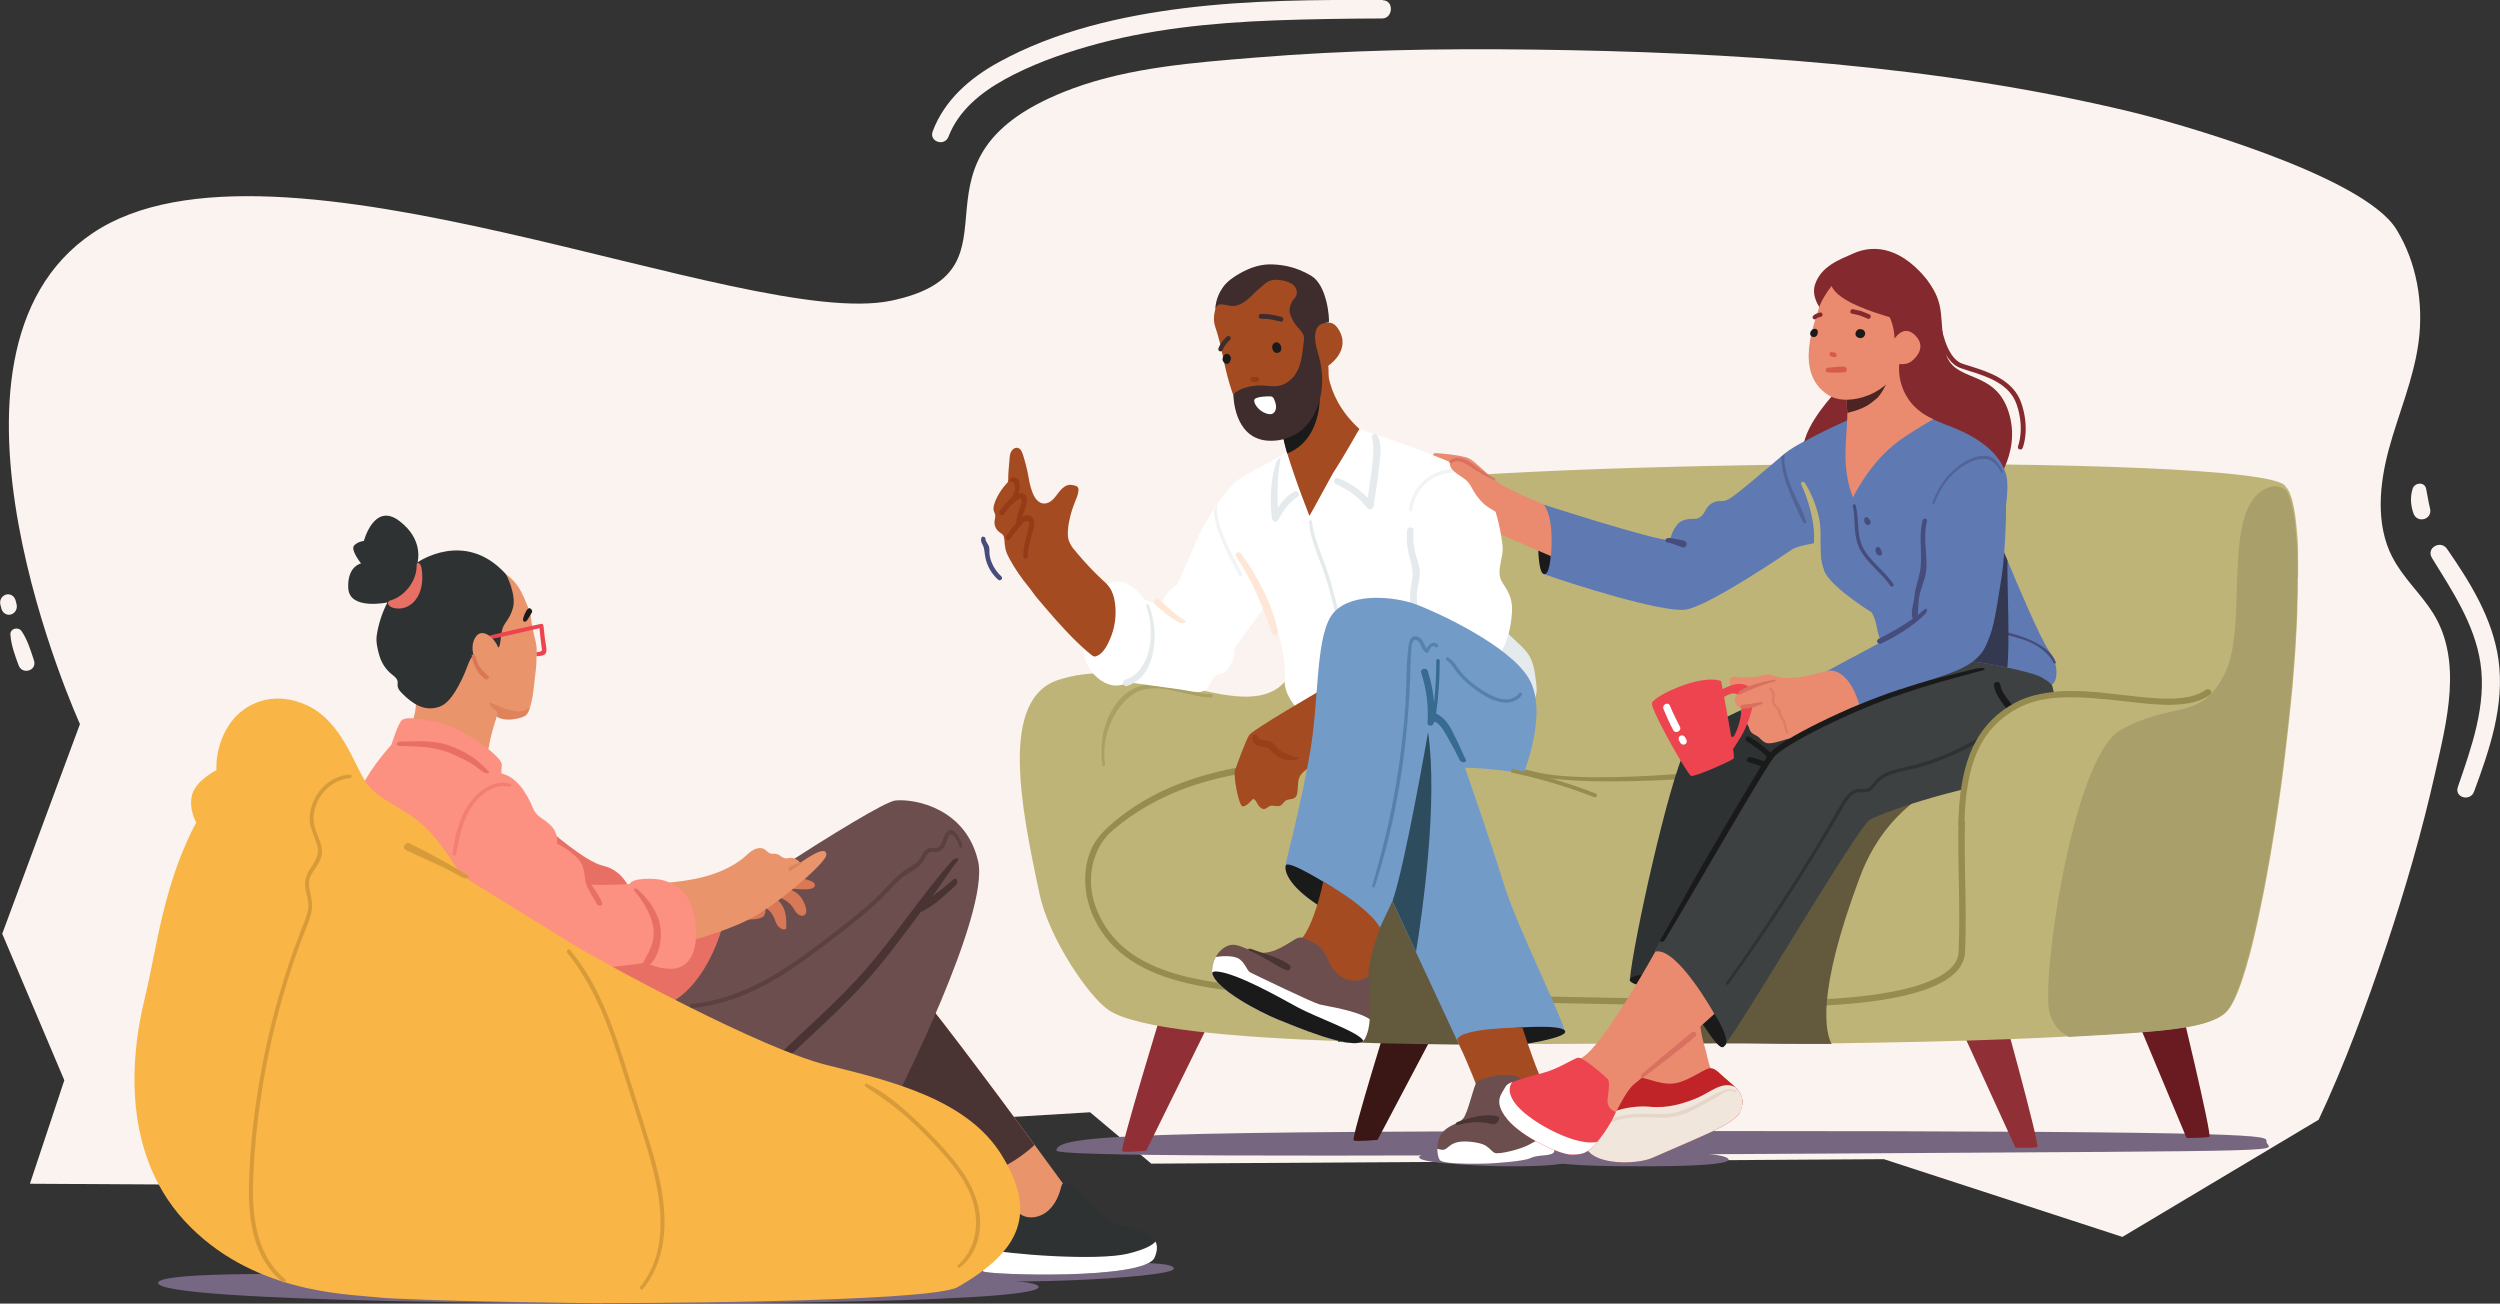 <svg xmlns="http://www.w3.org/2000/svg" id="characters" viewBox="0 0 1679 875.5"><rect x="0" y="0" width="1679" height="875.5" fill="#333333" stroke="none"/><g><path d="M1606.7,374.2c-11.3-21.9-8.8-48.7-2.3-72.7,6.5-23.9,16.6-46.9,19.9-71.6,3.5-26.1-1.2-53.7-14.9-75.9-22.6-36.7-151.4-72.5-179.1-79.1-130.6-31.3-267.2-39.9-400.9-41.6-62.3-.8-124.7,.3-186.7,5.4-40.3,3.3-83.2,6.5-121.6,20.5-126.1,46.3-24.7,122-122.3,142.7-97.7,20.7-415.3-127-536.6-45.3-121.4,81.7-8.5,329.7-8.5,329.7L1.5,627.1l41.7,98.4-23.1,69.5,312,1.8,42.3-28.4,357.7-21.4,41.1,34.5,492-3,160.2,52.2,131.8-78.7c17.6-37.4,32-76.7,45.2-115.9,12.9-38.5,24.2-77.6,33.1-117.2,7.7-34.3,18.5-74.9-1.3-106.9-8.3-13.3-20.4-23.9-27.5-37.9Z" style="fill:#fbf3ef;"></path><path d="M7,426.4c.6,7.3,3,13.6,5.5,20.4,2.4,6.7,12.6,3.6,10.3-3.3-2.3-6.9-4.2-13.5-8.2-19.5-2.2-3.3-8-2.1-7.6,2.4Z" style="fill:#fbf3ef;"></path><path d="M11.1,405.7c-.2-.9-.5-1.8-.7-2.7-.4-1.3-1.4-2.6-2.5-3.2-1.2-.7-2.8-.9-4.1-.4-2.8,1-4.3,3.9-3.5,6.9,.2,.9,.5,1.8,.7,2.7,.4,1.3,1.4,2.6,2.5,3.2,1.2,.7,2.8,.9,4.1,.4,2.8-1,4.3-3.9,3.5-6.9Z" style="fill:#fbf3ef;"></path><path d="M1678,443.2c-3.9-27.9-19.1-52.2-34.6-74.6-4.3-6.2-14.2-.6-10.1,6.1,13.4,21.8,28.5,44.2,32.5,70.2,4.4,28.5-6,57.2-15.1,83.6-2.5,7.2,8.4,10.1,10.9,3.1,10.4-28.2,20.6-57.7,16.4-88.4Z" style="fill:#fbf3ef;"></path><path d="M1620.3,328.3c-1.7,5.6-1.3,10.9,.5,16.3,2.4,7.3,13.1,4.4,11.2-3.2-1.1-4.3-1.7-8.8-2.6-13.1-1-5-7.8-4.3-9.1,0Z" style="fill:#fbf3ef;"></path><path d="M928.9,0c-44.7-.2-89.4,0-133.8,5.5-42.5,5.3-86.5,15.4-124.6,36.4-18.9,10.4-36.1,25.1-44.1,46.3-2.6,7,8,10.4,10.6,3.6,6.8-17.7,21.9-29.7,37.6-38.4,17.5-9.7,36.6-16.6,55.6-22.1,41-11.8,83.5-16,125.9-17.6,24-.9,48.1-1.2,72.1-1.3,7.5,0,8.1-12.2,.5-12.2Z" style="fill:#fbf3ef;"></path></g><g><g><path d="M1522.1,766.5c0,7.2,42.8,6.2-305.9,8.3-367.6,2.2-506.8,1.7-506.7-2.1,.4-10.6,51.2-13.1,435.9-13.1s376.7,3.1,376.7,6.9Z" style="fill:#776680;"></path><g><path d="M781.6,674.8s-29.9,97.4-27.9,98.4c2,1,16.1-.4,16.1-.4l45.2-91.7-33.5-6.3Z" style="fill:#912f36;"></path><path d="M935.1,675s-28,90-26,90.9c2,1,16.1-.4,16.1-.4l46.2-87.5-36.4-3Z" style="fill:#3a1714;"></path><path d="M1342.6,669.7s27.8,100,25.6,100.7-14.6,.4-14.6,.4l-45-98.4,33.9-2.7Z" style="fill:#912f36;"></path><path d="M1462.4,665.9s23.5,96.9,21.4,97.6-15.3,.8-15.3,.8l-40-95.7,33.9-2.7Z" style="fill:#6a1b21;"></path><path d="M1543.1,388.2c0,.8,0,1.5,0,2.3,0,1.6,0,3.2,0,4.8,0,.8,0,1.6,0,2.3,0,1.6,0,3.2-.1,4.9,0,1.4,0,2.9-.1,4.3,0,.2,0,.5,0,.7,0,.8,0,1.7,0,2.5,0,2.5-.2,5.1-.3,7.7,0,.9,0,1.7-.1,2.6-.2,3.5-.4,7-.6,10.6,0,.7,0,1.5-.1,2.2,0,1.1-.2,2.1-.2,3.2-.1,1.8-.3,3.7-.4,5.5,0,.2,0,.3,0,.5-.1,1.7-.3,3.4-.4,5.1-.2,2.8-.5,5.6-.7,8.4,0,.9-.2,1.9-.2,2.8,0,.2,0,.4,0,.6-.1,1.3-.2,2.5-.4,3.8,0,.6-.1,1.3-.2,1.9-.1,1.3-.2,2.6-.4,3.9,0,.4,0,.8-.1,1.2,0,1-.2,1.9-.3,2.9-.2,1.9-.4,3.7-.6,5.6,0,0,0,.1,0,.2-.3,2.5-.5,5-.8,7.5-.8,7.2-1.6,14.4-2.5,21.6-.2,1.9-.5,3.9-.7,5.8-.5,3.9-1,7.8-1.5,11.7-.4,2.9-.8,5.8-1.2,8.7-.8,5.8-1.7,11.5-2.5,17.1-.3,1.9-.6,3.8-.9,5.6-.3,1.9-.6,3.7-.9,5.6-.5,2.8-.9,5.5-1.4,8.3h0c-.3,1.8-.6,3.6-.9,5.4-.2,1.3-.5,2.7-.7,4-1.1,6-2.1,11.9-3.2,17.5-.3,1.5-.6,2.9-.9,4.4-.2,.8-.3,1.6-.5,2.5-.5,2.4-1,4.8-1.5,7.1h0c-.2,.9-.3,1.7-.5,2.5-.2,1.1-.5,2.1-.7,3.2-.3,1.3-.6,2.5-.8,3.7h0c-.3,1.5-.7,3-1,4.5-.5,2.2-1,4.3-1.5,6.4-.5,2.1-1,4.1-1.5,6.1-.2,.7-.3,1.3-.5,2-.3,1-.5,1.9-.8,2.9,0,.3-.2,.6-.3,.9-.3,1.3-.7,2.5-1,3.7-.2,.6-.3,1.2-.5,1.8-.3,.9-.5,1.7-.8,2.6-.3,.8-.5,1.7-.8,2.5-.2,.5-.3,1.1-.5,1.6-.2,.5-.3,1.1-.5,1.6-.3,1-.7,2.1-1,3,0,.3-.2,.5-.3,.7-.8,2.2-1.5,4.2-2.3,6h0c-.6,1.5-1.2,2.8-1.8,4-.2,.4-.3,.7-.5,1-.5,1-1,1.9-1.5,2.8-.3,.6-.7,1.1-1,1.6-.2,.3-.3,.5-.5,.7-.2,.2-.3,.4-.5,.6h0c-.2,.2-.3,.4-.5,.6-.4,.5-.8,.9-1.2,1.3-.6,.5-1.2,1-1.9,1.5-.2,.2-.5,.3-.7,.5-.6,.4-1.3,.8-2,1.2-.2,0-.3,.2-.5,.3-.9,.5-1.9,1-3,1.4-.2,0-.4,.2-.6,.2-2.4,1-5.2,1.9-8.2,2.7-.7,.2-1.5,.4-2.3,.6-.4,0-.8,.2-1.3,.3-.8,.2-1.7,.4-2.6,.5-.4,0-.9,.2-1.4,.3-.5,0-.9,.2-1.4,.3-.2,0-.3,0-.5,0-.3,0-.6,0-.9,.2-.5,0-.9,.2-1.4,.2-.5,0-1,.2-1.5,.2-2,.3-4.1,.6-6.3,.9-2.2,.3-4.5,.5-6.9,.8,0,0,0,0-.1,0-1.7,.2-3.4,.3-5.1,.5-1.3,.1-2.7,.2-4.1,.4-.7,0-1.3,.1-2,.2-.3,0-.6,0-1,0-1.4,.1-2.9,.2-4.3,.3-.8,0-1.6,.1-2.3,.2-1.9,.1-3.9,.3-6,.4-.7,0-1.4,0-2.1,.1-.6,0-1.2,0-1.9,.1-1.4,0-2.8,.2-4.2,.3-.8,0-1.6,0-2.4,.1-.8,0-1.6,0-2.4,.2h0c-.8,0-1.6,0-2.4,.1-.3,0-.5,0-.8,0-1,0-2,.1-3,.2,0,0-.1,0-.2,0-1.1,0-2.2,.1-3.3,.2-1,0-1.9,.1-2.9,.2-1.7,.1-3.5,.2-5.3,.3-1.8,0-3.6,.2-5.5,.3-13.5,.8-27.3,1.4-40.7,1.9-9.9,.4-19.8,.7-29.2,1-40,1.2-74,1.5-87.7,1.8-.5,0-1.1,0-1.8,0-3.4,0-8.9,0-16.1,0h0c-10.3,0-24.2,0-40.9-.3-11.4-.1-25.7,0-42.1,0h-.5c-25.4,.2-74.7,1-130,.7-33.2-.2-68.5-.7-102.1-1.9-71.8-2.6-135.7-8.3-154.3-20.6-13.6-8.9-40.3-48.4-46.6-77.6-13-60.3-26.8-131.4,12.3-144.3,2.3-.8,4.7-1.4,7-2,53.9-13.1,115.7,30.2,143.2,5.3,28.7-25.9,18.5-117.3,51.4-131.4,44.2-18.9,609.7-25.5,622.7-2,.4,.6,1,1.2,1.5,1.9h0c0,.2,.2,.3,.3,.4,0,.1,.2,.3,.2,.4,0,.1,.2,.3,.2,.4,.1,.2,.2,.5,.4,.7,.1,.2,.2,.5,.3,.7,.1,.3,.3,.7,.4,1.1,.4,1,.8,2.1,1.1,3.2,.1,.5,.3,.9,.4,1.4,0,.1,0,.2,0,.3,0,.2,.1,.4,.2,.7,0,.3,.2,.5,.2,.8,0,.3,.1,.6,.2,1,0,.3,.2,.6,.2,.9,.1,.5,.2,1,.3,1.5,.1,.6,.2,1.2,.3,1.8,0,.3,.1,.7,.2,1.1,.1,.7,.2,1.4,.3,2.1,0,.3,0,.6,.1,.9,0,.3,0,.6,.1,.9,0,.6,.2,1.2,.2,1.8,.3,2.5,.6,5.1,.8,7.8,0,.7,.1,1.4,.2,2.1,.1,1.8,.2,3.6,.3,5.4,0,.8,0,1.5,.1,2.2,0,.8,0,1.5,0,2.3,0,.8,0,1.6,0,2.4,0,.8,0,1.6,0,2.4,0,3.9,.1,8,0,12.2Z" style="fill:#bfb478;"></path><path d="M1494.5,680.2c-12.6,11.3-45.8,12.8-104.9,16.2-5-2.4-10.1-6.9-12.9-15.3-6.6-20,15.1-172,47.1-190.5,35.6-20.6,54.6-5.2,70.7-39,16.2-33.8-4.1-113.7,30-124.5,3.7-1.2,7.4-.3,10.9,2.3,24.3,38.3-14.8,327.4-41,350.8Z" style="fill:#a89f6b;"></path><path d="M1484.4,463.7c-.7-.9-1.9-1.1-2.8-.5-12,8.6-33.1,6.2-55.4,3.6-24.7-2.8-52.6-6-73.4,5.4-20.1,11.1-31.4,29.1-35.5,56.6-.3,1.8-.5,3.6-.7,5.5-1.9,16.6-1.5,35.4-1.1,55.2,.3,16,.6,32.6-.1,49.8-.2,4.6-2.4,8.6-6.8,12.3-26.1,22.3-119.5,22.4-161.3,17.6-24.3-2.8,.4,2.3-65.6,.9-52.3-1-108.9-2.1-146.9-4-13.4-.7-27-1.1-40-1.4-35.7-1-69.3-2-97-8.5-30.6-7.3-49.5-20.4-59.5-41.3-2-4.3-3.7-8.8-4.6-13.5-3-14.6,.7-30.5,11-41.4,46.3-41.8,110.4-46.7,170.2-44.5,33.8,1.3,65.8-9,108.9,3.8,44.2,13.1,162.2-1.1,196.2-2.5,19.5-.8,8-5.9-26.4-3.4-9.7,.7-123.2,15.5-163.8,4.7-34.5-9.1-71.1-4.9-106.7-6.4-32.9-1.5-66.3-1.8-98.7,5.1-4.1,.9-8.3,1.9-12.3,3-15.5,4.2-30.6,10.1-44.4,18.3-6.9,4.1-13.5,8.7-19.6,13.9-6,5.1-11.5,10.4-14.9,17.6-6.8,14.8-5.3,32.7,1.6,47.2,23,48.3,89.5,50.2,160,52.2,13.1,.4,26.6,.8,40,1.4,38.1,1.9,94.8,3,147.1,4,65.9,1.3,41.1-3.8,65.2-1,11.4,1.3,30.8,2.5,52.4,2.5,41.9,0,92.5-4.5,112-21.1,5.2-4.4,7.9-9.5,8.2-15.2,.8-17.4,.4-34,.1-50.1-.4-19.7-.7-38.3,1.1-54.7,.2-1.9,.4-3.6,.7-5.3,3.9-26.5,14.2-43.1,33.5-53.7,19.6-10.8,45.7-7.8,71-4.9,23.1,2.7,45,5.2,58.2-4.3,.9-.7,1.1-1.9,.5-2.8Z" style="fill:#978c50;"></path><path d="M1000.6,701.7c-33.2-.2-68.5-.7-102.1-1.9l39.1-148.4c0,1,47.6,120.5,63,150.2Z" style="fill:#635a3e;"></path><path d="M813.6,466.2c-15.5,0-31.1-9.4-46.6-5.7-13.4,3.2-21.6,15.9-25.2,28.4-2.2,7.5-2.5,17.4-1.4,25.1,.2,1.1,1.9,.6,1.7-.5-1.1-8.5-.2-17.1,2.7-25.1,3-8.1,8.2-16.6,15.4-21.6,15.9-11.1,36.3,1.6,53.3,1.6,1.3,0,1.3-2.1,0-2.1Z" style="fill:#978c50; opacity:.5;"></path><path d="M1315,522.8s-45.2,11.3-65.7,65.7c-30.3,80.5-22.9,105.5-19.2,112.6-3.4,0-8.9,0-16.1,0h0c-10.3,0-24.2,0-40.9-.3-11.4-.1-25.7,0-42.1,0h-.5l66.1-177,118.2-1.2Z" style="fill:#635a3e;"></path></g></g><g><g><g><path d="M1223,364s-15.5,2.4-19.1,4.8-56.1,38.2-71.7,40.6-78.8-17.9-95.5-23.9v-46.6s74,23.9,84.8,23.9c0,0,2.4-10.7,8.4-13.1s8.4,0,11.9-2.4c3.6-2.4,3.6-7.2,8.4-9.6,4.8-2.4,6,0,10.7-2.4s26-20.8,35.2-28.6c.9-.7,1.6-1.3,2.2-1.9,.3-.2,.5-.4,.8-.6,6-4.8,17.9-10.7,31.1-16.7,13.1-6-7.2,76.4-7.2,76.4Z" style="fill:#5f7ab3;"></path><g><path d="M1131.2,363.2c-3.3-.8-6.6-1.5-10-1.9-2.7-.4-3.9,2.6-1.2,3.1,3.4,.5,6.7,2.3,10,3.2,2.8,.7,3.9-3.6,1.2-4.3Z" style="fill:#464c7b;"></path><path d="M1211.1,351.2c-4-8.1-7.8-16.6-10.9-25-1.6-4.2-2.8-8.6-3.4-13-.3-2.1-.6-4.3-.4-6.4,.9-.7,1.6-1.4,2.3-1.9-.8,3.7,0,7.9,.9,11.4,.9,3.9,2.2,7.6,3.6,11.3,3.1,7.6,7.6,14.9,9.8,22.8,.3,1-1.3,1.7-1.7,.7Z" style="fill:#464c7b; opacity:.5;"></path></g></g><path d="M1033.1,367.6s0,16.7,3.6,17.9c3.6,1.2,5-9.5,4.9-17.3-.1-7.8-8.5-.6-8.5-.6Z" style="fill:#1a1a1a;"></path><path d="M961.5,306.7s1.2-2.4,2.4-2.4,17.9,1.2,22.7,3.6c4.8,2.4,13.1,11.9,20.3,16.7s29.9,14.3,29.9,14.3c0,0,7.2,7.2,4.8,34.6l-52.5-22.7-27.5-44.2Z" style="fill:#ea8a6f;"></path></g><path d="M1018.1,430.6c2.9,2.6,5.8,5.2,8.1,8.5,3.8,5.4,4.6,12.3,5.4,18.8,.2,2.1,.5,4.3,.4,6.5-.1,2.4-3.5,15-7.3,13.8-1.1-.3-2.2-6.9-2.6-8.1-1.2-3-2.7-5.8-4.6-8.4-5-6.9-12.1-12.1-16.8-19.3-1.3-2-2.5-4.3-2.1-6.7,.3-1.8,1.3-3.3,2.4-4.7,1.5-2.1,2.7-4.5,4.3-6.6,2.3-2.9,3.6-4.1,5.8-1.1,2,2.7,4.6,5,7.1,7.3Z" style="fill:#e5eaec;"></path><path d="M980.6,514.5s32.3,1.5,39.4,3.6c11.9,3.6,28.7,9.6,28.7,9.6l-2.4,23.9-65.7-2.4v-34.6Z" style="fill:#bfb478;"></path><g><path d="M854,402.2c-4.8,4.8-25.1,33.4-25.1,33.4,0,0,1.2,3.6-2.4,10.7-3.6,7.2-7.2,6-9.6,7.2-2.4,1.2-2.4,3.6-6,8.4-3.6,4.8-9.6,2.4-17.9,1.2-8.4-1.2-35.4-4.9-35.4-4.9l5.5-58.4,17.9,8.4c-2.4-8.4,9.6-15.5,9.6-15.5,0,0,7.2-15.5,13.1-29.9,2.9-7,7.5-14.5,11.4-20.4,.8-1.2,1.6-2.3,2.3-3.3,3.1-4.5,5.4-7.4,5.4-7.4l35.8,57.3s0,8.4-4.8,13.1Z" style="fill:#fff;"></path><path d="M741.7,393.6s13.4-12.3,29,12.3c15.6,24.5-1.1,47.9-15.6,53.5-14.5,5.6-30.1-13.4-26.8-25.6,3.3-12.3,13.4-40.1,13.4-40.1Z" style="fill:#fff;"></path><g><path d="M721,368.7c-1.8-2.4-3.4-5.1-3.7-8-.5-4.1,.3-8.8,1.2-12.7,.9-4.2,2.4-8.3,4-12.3,.9-2.2,1.7-4.1,1.8-6.6,0-.6,0-1.1-.3-1.6-.4-.8-1.3-1.2-2.2-1.4-1.1-.3-2.2-.5-3.3-.5-2.6,.2-4.8,1.9-6.4,3.8-1.7,1.9-3,4.1-4.8,5.9-1.8,1.8-4.3,3.2-6.9,2.8-2.5-.4-4.5-2.4-5.7-4.6-2.3-4.3-3.2-8.7-4-13.5-.9-5-2.2-9.9-3.7-14.7-.6-1.8-1.4-3.8-3.2-4.4-1.8-.6-3.7,.6-4.6,2.2s-1.1,3.5-1.2,5.3c-.4,5-1,10.1-.9,15.1-4,4.3-7.7,9.6-9.4,15.2-.4,1.4-.7,2.9-.3,4.3,.2,.8,.7,1.6,.9,2.4,.4,1.6-.2,3.2-.4,4.8-.2,2.7,1,5.5,3.2,7.1,1.1,.9,2.5,1.5,3,2.9,.5,1.7,.5,3.7,.7,5.4,.1,1.1,.3,2.2,.5,3.3,.6,2.4,1.7,4.6,2.9,6.8,3.6,6.5,7.8,12.6,12.5,18.3,2,2.4,3.6,5,5.6,7.4,2.1,2.5,4.2,5,6.3,7.4,8.6,10,17.4,19.9,27.3,28.5,1.1,.9,2.2,1.9,3.3,2.7,.5,.4,1.1,.8,1.7,.9,.5,0,1.1,0,1.6-.3,4.2-1.6,7-6.8,8.8-10.9,3.4-7.7,4.7-16.4,3.5-24.8-.5-3.6-1.5-7.3-3.6-10.3-1.4-2.1-3.3-3.8-5.2-5.5-5.9-5.5-11.5-11.5-16.7-17.7-.7-.9-1.5-1.9-2.3-2.8Z" style="fill:#a54b22;"></path><path d="M671.3,343.4c1.9-2.7,3.9-5.2,6.3-7.4,2.2-2.1,3.7-4.4,4-7.5,.1-1.8,.2-4.4-1.9-5-.8-.2-1.6-.1-2.4,.2,0-.7,.3-1.5,.9-2,2.1-1.7,4.8-1.3,6.1,1.1,1.3,2.7,.4,6.4-.5,9,3.1-2.1,6.1,.9,5.9,4.2-.3,3.9-2,7.6-3.3,11.4,1.9-1.4,4.2-2.2,6.3-.5,2.6,2.1,1.9,6.1,1.2,8.9-1.6,6.1-3.3,11.6-3.7,18-.1,1.9-3,1.8-3-.1,0-6.7,2-12.4,3.5-18.9,.5-1.9,1.7-6.2-2.6-4.5-1,.4-2.1,2.1-2.8,2.9-2.5,2.8-4.7,5.8-6.9,8.9-1.2,1.7-3.9,0-2.8-1.8,2-3,4.2-6.1,6.7-8.8,.4-3,1.1-5.9,2-8.8,.5-1.6,1.4-3.4,1.6-5,.4-1.1,.3-2.1-.6-3.1-4.6,2.3-8.1,6.6-11.1,10.7-1.3,1.7-4,0-2.8-1.8Z" style="fill:#953b16;"></path></g><path d="M755.7,456.5c18.2-5.7,20-34,14.4-48.5-.9-2.3,.8-3.3,1.7-1,6.7,16.9,5.5,47.1-14.9,53.7-2.6,.8-3.8-3.3-1.1-4.1Z" style="fill:#e5eaec;"></path><path d="M795.5,416.5c-5.6-3.2-12.2-9.3-16.9-13.8-2-1.9-5,1.1-3,3,4.8,4.8,10.2,9,16.2,12.3,2.5,1.4,6.2,0,3.7-1.4Z" style="fill:#ffe7d7;"></path><g><path d="M813.3,345.6s9.6-16.2,16.8-22.2,29.9-15.5,35.8-21.5c6-6,45.4-14.3,45.4-14.3l14.3,4.8c7.2,2.4,49,16.7,63.3,25.1,14.3,8.4,20.3,44.2,20.3,51.4s-4.8,15.5,0,22.7c4.8,7.2,7.2,11.9,6,22.7-1.2,10.7-3.6,19.1-9.6,27.5-6,8.4-99.1,54.9-99.1,54.9l-35.8-21.5s-9-9-7.8-19.7c1.2-10.7-3.6-32.2-9.6-44.2-6-11.9-28.7-50.2-28.7-50.2l-11.4-15.4Z" style="fill:#fff;"></path><path d="M832.2,386.3c-4.9-8.3-9.2-17.1-12.7-26-1.7-4.4-3.2-9-3.9-13.8-.2-1.3-.3-2.7-.3-4,.8-1.2,1.6-2.3,2.3-3.3-1.2,7.5,2.1,15.8,4.9,22.5,3.4,8.1,7.8,15.7,11.6,23.6,.6,1.3-1.1,2.3-1.9,1.1Z" style="fill:#e5eaec; opacity:.5;"></path><path d="M858.3,424.4c-3.8-18.7-13.7-37.3-24.8-52.7-1.4-2-4.8-.1-3.4,2,11,16.3,17.8,33.4,24.3,51.8,.9,2.4,4.3,1.5,3.8-1.1Z" style="fill:#ffe7d7;"></path><path d="M906.1,434.8c-5.1-13.9-7.9-28.5-12-42.7-1.9-6.8-4.4-13.5-6.9-20.1-2.7-7-5.3-14.1-6-21.7-.1-1.3-2.2-1.3-2.1,0,1.1,14.4,8.5,27.6,12.4,41.3,4.2,14.6,7,29.5,12.2,43.8,.5,1.4,2.8,.8,2.3-.6Z" style="fill:#e5eaec;"></path><path d="M925.1,292.4c-1.1-2.1-4.3-.6-3.7,1.6,1.8,7,.6,14.4-.2,21.5-.7,6.3-1.7,12.6-2.7,18.9-5.6-5.9-12.3-10.4-19.9-13.3-2.2-.8-3.8,2.9-1.6,3.9,8.5,3.8,15.7,9,21.5,16.4,1,1.3,3.6,.6,3.9-1,1.4-8.6,2.8-17.3,3.7-26,.8-7.2,2.4-15.2-.9-21.9Z" style="fill:#e5eaec;"></path><path d="M869.4,330.2c-4.8,2.4-8.3,6.3-11.2,10.7-.4-9.7-.3-22.2,1.7-31.8,.6-2.6-2.3-.7-3,1.9-3.6,12-4.2,24.7-2.7,37.1,.3,2.1,3,3.3,4.2,1.1,3.4-6,7-11.7,13-15.4,2.3-1.4,.3-4.8-2.1-3.6Z" style="fill:#e5eaec;"></path><path d="M951.6,399.2c.2-4.8,1.9-9.4,2-14.2,0-4.5-1.7-8.7-2.9-12.9-1.4-5.2-1.8-10.5-1.4-15.9,.2-2.7-4-2.7-4.3,0-.4,5.1-.2,10.1,.9,15.1,1.4,6.4,3.7,11.5,2.4,18.3-1.6,8.9-2.6,18.2,1.7,26.5,1,2,3.7,.5,3.4-1.4-.8-5.1-2.1-10.1-1.9-15.4Z" style="fill:#e5eaec;"></path><path d="M989.4,317c-9.6-3.4-20.7-2.7-29.4,2.9-7.6,4.9-13,13.4-13.5,22.5,0,1.3,1.9,1.3,2,0,1.1-8.6,5.9-16.5,13.4-21,8.1-4.8,18-5.2,26.8-2.2,1.4,.5,2-1.8,.6-2.3Z" style="fill:#e5eaec; opacity:.5;"></path></g></g><g><path d="M891.6,237.3l-20.3,35-7,8.7c-1.3,2.8-2.3,5.9-3.1,9.2,1.5,9.8,5,19.8,8.1,28.9,3.1,9.2,6.6,18.3,10.1,27.4,2.8-4.6,14.9-27.3,15.7-28.5,9.3-14.4,17.1-28.9,17.9-29.9-26.3-23.9-21.5-50.8-21.5-50.8Z" style="fill:#a54b22;"></path><g><g><path d="M817.9,225.1c1,3.3,1.8,6.6,2.5,10.2,2.5,12.2,5.3,24.7,10.3,36.3,1.7,4,3.8,8.6,7.3,11.3,6.3,4.9,20.4,2.8,26.9,.7,20-6.4,28.8-15.4,27.2-38,0,0,15.8-10.3,6.8-24.5-1.4-2.3-3.6-4.4-6.4-4.4-3.5,0-4.1,.5-4.9-3.8-.6-3.2-1.3-6.3-2.4-9.3-4.9-12.7-18.3-21.5-31.9-21-6.3,.2-14.1,1-20,3.4-6.2,2.6-8.8,7.1-12.5,12.2-4.1,5.7-7,14.1-4.7,21.1,.6,1.9,1.2,3.8,1.8,5.8Z" style="fill:#a54b22;"></path><path d="M854.8,231.4c.5-.8,1.3-1.4,2.3-1.5,3-.2,4.6,4.5,2.5,6.4-1,.9-2.6,1-3.7,.2-.4-.3-.8-.8-1-1.3-.5-1-.7-2.2-.3-3.3,0-.2,.2-.4,.3-.5Z" style="fill:#1a1a1a;"></path><path d="M839.8,254.9c0-.9,.7-1.7,1.6-1.7,.9,0,1.7,0,2.6,0,.9,0,1.6,.7,1.7,1.6,0,.9-.7,1.7-1.6,1.7-.9,0-1.7,0-2.6,0-.9,0-1.6-.7-1.7-1.6Z" style="fill:#953b16;"></path><path d="M847.2,210.8c2.2,.2,4.5,.1,6.7,.5,2.3,.4,4.5,1,6.7,1.5,2,.4,1.6,3.6-.5,3.2-2.2-.5-4.5-1.1-6.7-1.5-2.2-.4-4.5-.3-6.7-.5-2.1-.2-1.6-3.4,.5-3.2Z" style="fill:#3f2d2d;"></path><path d="M826.4,227.8c.2-.5,.2-1.2-.2-1.6-.6-.7-1.5-.7-2.2-.2-.2,.1-3.8,3.2-5.7,7.9-.3,.8,0,1.7,.8,2,.8,.3,1.7,0,2-.8,1.6-3.9,4.8-6.7,4.9-6.7,.2-.2,.3-.3,.4-.5Z" style="fill:#3f2d2d;"></path></g><path d="M864.6,304.5c24.5-9.9,21.7-41.4,21.7-41.4l-15,9.2-7,8.7c-1.3,2.8-2.3,5.9-3.1,9.2,.7,4.8,1.9,9.6,3.3,14.3Z" style="fill:#1a1a1a;"></path><path d="M829.8,263.6c2.4-1.9,7.1-4.2,15-4.7,8.3-.5,14.9,3.5,23.3-5.2,3.6-3.8,5.3-9.2,6.2-14.3,.5-2.5,.7-5.1,1-7.6,.3-3,1.2-5.2-.5-8-1.1-1.8-2.6-3.2-3.9-4.8-2-2.4-3.5-5.2-4.5-8.2-.9-2.8,.2-6.5,1.8-8.9,.9-1.2,2-2.3,2.5-3.8,.8-2.4-.3-5.1-2.2-6.8-1.9-1.6-4.4-2.4-6.9-2.9-3.3-.7-6.9-.8-9.9,.7-2.3,1.2-3.8,2.9-5.7,4.5-2.2,1.8-4.2,3.9-6.3,5.9-2.6,2.4-5.4,4.6-8.8,5.6-3.5,1.1-6.8-.3-10.2-.7-.7,0-1.3,0-2,.1-1.2,.4-2.5,2.4-2.5,3.6,0-1,0-7.9,5-15,2.8-4,7.1-7,11.3-9.4,7.3-4.1,14.5-6.6,22.9-6.1,7,.4,15.2,1.7,25.2,7.6,10.7,6.4,12.3,28.4,11.9,31.2,0,0-4.5,.6-6.1,1.8-4.6,3.5-3.3,11.2-2,16.1,.5,1.8,1,3.7,1.5,5.5,2.1,7.8,2.7,16,1.4,24-2.9,17.5-13.1,29.4-28.3,31.8-26.8,4.1-30.1-21.9-30.6-28.9,0-1.3,.5-2.5,1.4-3.3Z" style="fill:#3f2d2d;"></path><path d="M826.6,241c0,.2,0,.4-.1,.6-.2,.8-.5,1.7-1.2,2.3-1.7,1.4-3.9-.4-4.2-2.2-.3-1.7,1.4-4.6,3.5-4,.5,.1,.8,.5,1.2,.9,.4,.5,.8,1,.9,1.7,0,.2,0,.5,0,.7Z" style="fill:#1a1a1a;"></path><path d="M842.8,268c.2-.3,.5-.4,.8-.6,2.4-1,4.9-1,7.4-1.2,.7,0,1.3,0,2,0,1.9,0,2.4,1.1,3,2.7,1,2.3,1.5,5.1,.3,7.3-.3,.6-.8,1.1-1.4,1.5-1.1,.7-2.5,.5-3.8,.2-3.1-.9-5.9-2.9-7.6-5.6-.6-.9-1.7-3.1-.9-4.2h0Z" style="fill:#fff;"></path></g></g><g><path d="M886.8,463.7s-45.4,26.3-47.8,29.9c-2.4,3.6-8.4,20.3-9.6,23.9-1.2,3.6,2.4,22.7,4.8,23.9,2.4,1.2,7.2-4.8,7.2-4.8,1.8,0,2.6,2.6,3.6,4.1,1,1.5,2.6,2.9,4.3,2.6,1.3-.3,2.3-1.5,3.6-2,2.2-.8,4.8,.8,6.9-.2,1.5-.7,2.3-2.5,3.7-3.4,1.8-1.2,4.5-.6,6.2-2,.9-.7,1.3-1.9,1.5-3,.8-3.9,0-8.3,2-11.7,1.1-1.9,2.9-3.2,4.6-4.6,2.4-1.9,4.7-3.9,6.8-6.1,1.7-1.7,3.4-3.6,4.6-5.7,1.4-2.5,2-5.3,2.6-8,.9-4.7,1.5-9.4,1.7-14.1,.3-6.5-.3-13.6-4.7-18.3-.6-.6-1.1-.3-1.9-.3Z" style="fill:#a54b22;"></path><path d="M870.7,508.5c-2.5,0-6.2-2.2-8.6-3.1-3-1.1-4.3-3.3-6.3-5.5-1-1-2.1-1.8-3.4-2.3-2.1-.8-7,0-7.7-2.7-.6-2.4-4.3-1.4-3.8,1,.5,2.2,1.6,3.9,3.7,4.8,.8,.4,1.7,.4,2.6,.6,3.5,.6,4.3,.3,6.7,3.2,3.9,4.6,9.6,6.6,15.6,6,2.6-.2,3.9-2,1.2-2Z" style="fill:#953b16; opacity:.7;"></path></g><g><path d="M1051,693.6c-1.2,4.8-69.3,11.9-69.3,11.9l-30.8-66.2h0l-15.8-34.1-8.4,17.9s-10.7,4.8-45.4-17.9c-16.4-10.7-17.9-21.5-17.9-23.9s10.7-41.8,16.7-77.6c6-35.8,3.2-78.8,15.9-92.6,12.7-13.7,41.4-10.1,54.5-5.4,13.1,4.8,63.3,27.5,76.4,50.2,13.1,22.7-3.6,63.3-3.6,63.3,0,0-26.3-3.6-39.4-3.6,0,0,17.9,51.4,26.3,78.8,8.4,27.5,41.8,94.3,40.6,99.1Z" style="fill:#739bc8;"></path><path d="M984.2,509.7c-2.3-4.5-4.7-10.9-7.2-15.2-2.6-6-6.4-12.5-12.2-15.1-.1,0-.2-.2-.3-.3,1.7-11.7,2.4-23.6,2.4-35.4,0-1.5-2.3-1.5-2.3,0,0,9.5-.5,19-1.5,28.4-.5-7.3-1.9-14.4-4.2-21.4-.9-2.7-5.3-1.6-4.4,1.2,3.5,10.9,5,22,4.2,33.4-.2,2.8,4,2.7,4.3,0,0-.2,0-.4,0-.6,4.3,.4,8.3,9.1,10.2,12.3,2.5,4.3,4.8,8.7,7,13.2,1.3,2.7,5.5,2.2,4.1-.4Z" style="fill:#376b90;"></path><path d="M965.7,433c-3-3-5.9-.4-7.6,2.4-2.1-2.8-2.6-7.1-6.6-8-4.6-1-5.3,4.3-5.7,7.5-1.5,13-1.1,26.2-2,39.2-1.8,26.3-5.6,52.5-11.2,78.2-3.1,14.3-7,28.5-11,42.6-.3,1.1,1.4,1.6,1.7,.5,14.6-44.4,21.9-91.8,23.7-138.4,.3-6.6,.2-13.2,.8-19.8,.2-1.7,0-4,.8-5.6,1.7-4,4.5-.5,5.3,1.2,1,2,1.7,4,3.5,5.4,.7,.6,1.6,.4,2-.5,.6-1.5,2.3-5.2,4.5-3.2,1.1,1,2.7-.6,1.6-1.6Z" style="fill:#376b90; opacity:.5;"></path><path d="M1020.4,465.5c-7.7,9.2-20.6,1.2-28.1-4.1-4.2-3-8.1-6.4-11.4-10.4-2.7-3.2-4.5-7.3-8.3-9.4-1.2-.7-2.2,1.1-1.1,1.8,2.5,1.5,3.9,3.9,5.5,6.2,1.6,2.2,3.3,4.3,5.2,6.2,3.8,3.9,8.3,7.3,12.9,10.3,7.8,5,19.6,9.6,26.8,1,1-1.2-.7-2.8-1.7-1.7Z" style="fill:#376b90; opacity:.5;"></path><path d="M951,639.3l-15.8-34.1c8.4-23.9,23.9-113.5,23.9-113.5,6.8,46.8-3.9,122.6-8.1,147.5Z" style="fill:#2d4c5e;"></path><g><path d="M895.4,596.3s-30.7-19.7-31.9-15c-1.2,4.8,3.6,15.5,25.1,28.7,21.5,13.1,6.8-13.7,6.8-13.7Z" style="fill:#1a1a1a;"></path><path d="M918.5,661.4s0-8.4,2.4-19.1c2.4-10.7,6-19.1,6-19.1,0,0-4.8-11.9-38.2-31.1,0,0-6,29.9-15.5,39.4-9.6,9.6,19.1,33.4,19.1,33.4l21.5,3.6,4.8-7.2Z" style="fill:#a54b22;"></path><path d="M919.9,684.6c-.3,4.6-1.1,9-3.3,13.2-.3,.5-.6,.9-1.1,1.3-8.1,6.4-46.1-9.9-57.4-14.4-11.6-4.7-42.5-20.6-44.1-31.4,0-.3,0-.6,0-.8,0-3.6,1-7,2.5-9.8,3-5.5,8.3-8.9,13-8.1,4.8,.8,8.9,3.5,13.5,4.7,4.6,1.3,9.8,.4,14.1-1.4,4.2-1.8,7.7-4,11.6-6.4,1.5-1,3.2-1.9,5-1.9,1.1,0,2.1,.5,3,.9,3.8,1.7,8,3.5,10.8,6.6,2.7,3,3.9,7,5.8,10.5,2.1,3.9,5.2,7.3,9.1,9.3,3.9,2,8.8,2.4,12.8,.6,1.5-.6,2.7-1.3,3.5-1,.6,.2,1,.8,1.3,2.1,.4,2,0,4.2,0,6.2-.3,6.5,.4,13.3,0,19.8Z" style="fill:#6c4e4e;"></path><path d="M919.9,684.6c-.3,4.6-1.1,9-3.3,13.2-.3,.5-.6,.9-1.1,1.3-8.1,6.4-46.1-9.9-57.4-14.4-11.6-4.7-42.5-20.6-44.1-31.4,0-.3,0-.6,0-.8,0-3.6,1-7,2.5-9.8,3.6-.7,11.2-1,14.8,.8,4.8,2.4,6,8.4,8.4,9.6,2.4,1.2,41.8,20.3,46.6,21.5,4.3,1.1,25.4,4.1,33.7,10Z" style="fill:#fff;"></path><path d="M915.6,699.1c-8.1,6.4-46.1-9.9-57.4-14.4-11.6-4.7-42.5-20.6-44.1-31.4,.4-.7,1.5-1,3.5-.8,13.1,1.2,40.6,16.7,53.7,23.9,12.8,7,42.9,17.3,44.3,22.8Z" style="fill:#1a1a1a;"></path><path d="M865.8,647.9c-7.4-5.3-16.5-7.1-24.9-10.4-2.6-1-3.7,.2-1.2,1.2,8.3,3.4,15.9,9.2,24,12.8,2.4,1.1,4.3-2,2.1-3.6Z" style="fill:#4a3333;"></path></g><g><path d="M1016.3,690.4s32.4-2.8,34.8,2c2.4,4.8-32.2,9.6-32.2,9.6l-2.5-11.5Z" style="fill:#1a1a1a;"></path><path d="M994.9,773.6s-41.8-1.2-41.8,3.6,53.1,6,53.1,6c0,0,50.9,1.2,48.4-4.8-2.9-6.9-59.7-4.8-59.7-4.8Z" style="fill:#776680;"></path><path d="M978.6,698.4s11.5,25.1,13.9,33.5c2.4,8.4,38.2,19.1,38.2,19.1l8.4-10.7s-2.4-11.9-6-20.3c-3.6-8.4-10.7-29.9-10.7-29.9,0,0-42.1,0-43.8,8.3Z" style="fill:#a54b22;"></path><path d="M1043.3,774.2c-2.4,2.4-10.7,1.2-15.5,3.6-4.8,2.4-27.5,3.6-27.5,3.6,0,0-31.1,1.2-33.4-2.4-1-1.5-1.6-4.4-1.6-7.5,0-4.2,1.2-8.8,4-11.6,4.8-4.8,9.6-4.8,13.1-8.4,3.6-3.6,7.2-22.7,9.6-25.1s21.5-7.2,28.7-2.4c7.2,4.8,8.4,20.3,10.7,21.5,2.4,1.2,4.8-6,6-8.4,1.2-2.4,4.8,2.4,4.8,9.6s.8,9.5,1.4,15c.6,5.9,1,11.2-.3,12.5Z" style="fill:#6c4e4e;"></path><path d="M1043.3,774.2c-2.4,2.4-10.7,1.2-15.5,3.6-4.8,2.4-27.5,3.6-27.5,3.6,0,0-31.1,1.2-33.4-2.4-1-1.5-1.6-4.4-1.6-7.5,1.6,.5,3.8,1.1,5.1,.4,2.4-1.2,3.6-3.6,8.4-4.8,4.8-1.2,15.5,0,19.1,2.4,3.6,2.4,3.6,3.6,6,4.8s17.9-2.4,23.9-6c4.4-2.7,11.5-5.3,15.8-6.5,.6,5.9,1,11.2-.3,12.5Z" style="fill:#fff;"></path><path d="M1005.7,749.7c-8.4-2.1-18.1,.9-26.3,3.6-2.5,.8-2.2,2.9,.4,2.2,7.6-2.3,15.1-2.4,22.8-.5,2.8,.7,5.9-4.5,3.1-5.2Z" style="fill:#4a3333;"></path></g></g><path d="M672.5,387.1c-3.8-3.6-6.6-8.1-7.7-13.3-.5-2.2-.1-4.4-.5-6.5-.3-1.3-2.5-4-2.4-5,.3-1.9-2.6-2.7-2.9-.8-.3,1.8,0,2.8,.9,4.3,1.5,2.8,1.2,5.7,1.9,8.8,1.2,5.7,4.2,10.8,8.5,14.7,1.5,1.4,3.7-.8,2.2-2.2Z" style="fill:#464c7b;"></path><g><path d="M1007.2,345.3c-2.9-1.8-6-3.4-8.8-5.4-2.7-1.9-4.8-4.5-6.8-7.2-1.8-2.4-3-5.1-4.7-7.7-1.6-2.3-3.9-3.9-6.2-5.3-1.6-1-3.1-2.2-4.5-3.5-.8-.8-1.6-1.7-2-2.7-.5-1.1-.8-3,.2-3.8,2.9-2.5,6.4-.7,9.4,.6,1.8,.8,3.5,1.7,5.2,2.7,5.5,3.4,10.8,7,16.2,10.4,.7,.4,1.4,.9,1.8,1.6,.4,.7,.6,1.5,.7,2.3,.9,6.3,.5,11.9-.5,18.2Z" style="fill:#ea8a6f;"></path><path d="M1003.3,321c-6.3-2.9-11-7.5-16.8-11.1-3.9-2.4-9.1-3.9-12.9-.4-.8,.7,.2,2.1,1.2,1.5,5.2-3.3,10.1,.7,14.4,3.6,4.3,2.9,9,5.4,13.7,7.5,1.4,.6,1.8-.5,.4-1.1Z" style="fill:#d87160;"></path></g><g><g><path d="M1336.5,329.3s22-23.5,12.4-52.9c-9.6-29.4-37.7-18.6-42.4-40.4-4.7-21.8,.9-31.4-12.6-48.1-13.5-16.7-56.8,11.2-56.8,11.2l-6.8,67s-24.4,26.6-18.1,40.4c6.3,13.8,124.4,22.8,124.4,22.8Z" style="fill:#842a2e;"></path><path d="M1357.1,301.8c-.3,0-.6,0-.9,0-.8-.3-1.2-1.3-.9-2.1,0-.1,4.7-11.7-.9-28-4.8-14.1-20-18.9-32.3-22.7-1.9-.6-3.7-1.2-5.4-1.8-13.1-4.5-16.4-28.8-16.5-29.9-.1-.9,.5-1.7,1.4-1.8,.9-.1,1.7,.5,1.8,1.4,0,.2,3.1,23.4,14.4,27.3,1.6,.6,3.4,1.1,5.4,1.7,12.2,3.9,28.9,9.1,34.3,24.7,6,17.5,1.1,29.8,.9,30.3-.2,.5-.6,.8-1.1,1Z" style="fill:#842a2e;"></path></g><g><path d="M1265.4,435.1s-3.6-6-4.8-13.1c-1.2-7.2-3.6-10.7-3.6-10.7,0,0-25.1-15.5-31.1-26.3s-1.2-23.9-5.4-38.8c-4.4-15.6-18.5-37.6-16.1-43.6,2.4-6,41.8-22.7,41.8-22.7l41.5-3.4s11,5.7,20.6,9.3c9.6,3.6,34.2,13.6,39.2,33.7,5,20.1-19.1,103.5-19.1,103.5l-63.1,12.1Z" style="fill:#5f7ab3;"></path><path d="M1271.7,392.4c-5.5-8.3-13.9-14-19.2-22.3-6.1-9.5-3.5-20.3-6.2-30.7-.3-1.3-2.3-.7-2,.5,2.4,10.1-.4,20.4,5.6,30.5,5.3,8.8,14,14.7,19.7,23.1,.8,1.2,2.9,0,2-1.2Z" style="fill:#464c7b;"></path><path d="M1253.8,347.3c-.7-.4-.3-.2-.8,.3-.4,0-.8,.2-.9,.7-.1,.6,0,1.1,0,1.7,0,0,0,0,0,.1,.2,.8,.5,1.5,1.1,2,1.2,1.1,2.8,.4,3.1-1.1,.3-1.3-1.4-3.1-2.6-3.8Z" style="fill:#464c7b;"></path><path d="M1263.6,370.1c-.5-1.5-1.6-3.5-3.2-2.5-.7,.4-.9,1.1-.8,1.8,0,0,0,0,0,0-.1,1.6,.8,3.5,2.6,3.7,1.7,.2,2-1.3,1.5-3Z" style="fill:#464c7b;"></path><path d="M1224.9,382.4c-3.9-9.4-1.3-20.7-2.6-30.7-1.1-8.6-5.3-19.8-10-27.1-1.3-2-3.4-.9-2.4,1.2,4.3,9.1,7.9,21.8,8.4,31.9,.4,8.7-1.3,17.7,2.1,26,1.1,2.7,5.5,1.5,4.4-1.2Z" style="fill:#bfb478;"></path></g><g><g><g><path d="M1071.6,773.6s-32.5,0-32.5,4.8,49.4,4.8,49.4,4.8c0,0,76,1.2,72.3-4.8-4.3-6.9-89.2-4.8-89.2-4.8Z" style="fill:#776680;"></path><path d="M1165.7,748.6c-9.5,9.8-15.1,2.6-35.8,17.9-20.7,15.3-43.8,11.3-49.8,8.6-6-2.7-9.4-7.5-7-12.6,1.7-3.6,8.3-10.7,12-14.5,3.3-3.5,7-6.5,10.6-9.7,2.6-2.3,3.8-3.5,5.5-6.4,1.9-3.2,1.8-8.3,2.4-11.9,1.9-12.3,4.3-24.4,3-36.8-.5-4.8,.9-7.9,1.9-12.5,1.3-6.2,2.3-12.5,3.5-18.7,0-.2,.7-4.1,.8-4.1l27.9,.2c-.6,18.6-1,38.6,4.6,56.4,1.1,3.5,2.4,12.6,4.9,15.3,5.4,6.2,11.5,6.5,16.7,13.1,4.6,5.9,4.9,9.3-1.2,15.5Z" style="fill:#ea8a6f;"></path><path d="M1168.6,747c-3.7,7.4-25.9,16-30.8,18.4,0,0-19.7,8.6-28.3,12.3-8.6,3.7-30.7,4.9-40.6-2.5-2.6-2-4.1-4.3-4.8-6.7-1.9-6.6,2.1-14,4.8-16.7,3.7-3.7,16-9.8,22.1-17.2,6.1-7.4,6.7-10.6,10.7-10.8,4-.2,15.1,5.9,24.9,3.4,9.8-2.5,18.4-9.8,22.1-9.8s6.1,3.7,13.5,9.8c1.1,.9,2.1,1.8,3.1,2.8,5.5,5.2,6.2,10.6,3.1,16.9Z" style="fill:#c02328;"></path><path d="M1168.6,747c-3.7,7.4-25.9,16-30.8,18.4,0,0-19.7,8.6-28.3,12.3-8.6,3.7-30.7,4.9-40.6-2.5-2.6-2-4.1-4.3-4.8-6.7-.8-3.3-.5-7,2.3-10.5,9.6-11.9,29.5-16,41.8-14.7,12.3,1.2,23.4-2.5,32-6.1,8.2-3.5,16.7-11.6,25.2-7.1,5.5,5.2,6.2,10.6,3.1,16.9Z" style="fill:#f1e6dc;"></path><path d="M1165.6,732.6c-3.1-2.2-6.8-.9-10,.5-4,1.7-7.9,3.8-11.7,6-9,5.1-17.5,9.1-28.2,9.1-10.3,0-20.1-1.1-30.1,2-7.5,2.3-16,6-19.5,13.5-.5,1.1,1.1,2.1,1.7,1,4-7.6,13.6-11.2,21.5-13.1,9.6-2.3,19-.7,28.7-1,8.3-.2,15.6-3.1,22.8-7,3.5-1.9,6.9-3.9,10.4-5.7,3.5-1.8,9.5-7.2,13.3-4.7,1.3,.8,2.4,.4,1.1-.4Z" style="fill:#e5d6ca;"></path></g><path d="M1275.3,439.4s-129.7,36.9-142.7,62.1c-11.9,23.1-36,132.5-38,156.6,3.4,4.5,12.9,4.6,16,5.1,7.7,1.3,15.6,1.3,23.4,1.2,.7,0,1.1,.5,1.2,1,5.1-.2,8.4-.4,8.4-.4l93.8-147.9,118-89.7-80.2,12Z" style="fill:#2e3233;"></path><path d="M1195.4,518.2c-.9-10.2-12.5-18.9-20.8-23.4-2-1.1-3.4,2-1.5,3.1,7.3,4.4,17.6,11.5,19.2,20.5,.3,2,3.3,1.8,3.1-.3Z" style="fill:#1a1a1a;"></path><path d="M1191.9,514.2c-5.2-2.4-11-4.5-16.6-5.7-1.9-.4-3,2.6-1.1,3.3,5.4,1.8,10.8,3.5,16.2,5.5,2,.7,3.5-2.1,1.5-3.1Z" style="fill:#1a1a1a;"></path><path d="M1108.5,654.3s-13,0-13.9,3.7c-.9,3.7,20.4,6.5,20.4,6.5l-6.5-10.2Z" style="fill:#1a1a1a;"></path></g><g><path d="M1369.8,520.9c-50,5.6-101.9,23.2-113.9,29.6-8,4.3-84.1,134.5-96.7,150-.8,.9-1.3,1.5-1.6,1.5-2,.5-9.3-8.6-17.5-20.2-13.3-18.5-29-43.2-29-43.2,0,0,67.6-116.7,78.5-131.3,12.5-16.7,108.5-62,108.5-62l28-22.5,44.6,10.9s13,38.9,13,62.1-13.9,25-13.9,25Z" style="fill:#3e4142;"></path><path d="M1376,437c-6.6-10.1-20.1-42.3-27.8-60.6-1-2.4-2-4.6-2.8-6.5-1.2-2.7-2.1-4.8-2.6-5.9-.2-.4-1,7.1-1.6,10.7-2.4,.2-4.7,2.4-3.7,5,0,.2,.2,.4,.2,.6-7.1,8.4-14.1,16.9-21,25.5-6.1,7.6-11.6,15.4-17.4,23.3-3.1,4.2-12.8,7.3-4,11.4,8.4,3.9,14.9,4.2,20.7,4.1,4,0,7.6-.4,11.4,0,3.5,.4,11.9,1.9,20.5,3.7,10.1,2.1,20.4,4.8,23.4,6.7,2.3,1.5,5,2.8,6.6,5,1.6-1.1,2.5-2.8,2.9-4.8,1.4-7.1-1.5-13.1-4.9-18.3Zm-35.1-60.7c0,.3-.1,.4-.2,.3,0,0,0-.2,.2-.3Z" style="fill:#5f7ab3;"></path><path d="M1380.6,444.6c-4.4-12.5-26-18.5-34.6-20.4-8.5-1.9-17-3.2-25.5-4.9-8-1.6-16.9-3-23.5-8-.9-.6-1.8,.7-.9,1.4,6.1,4.7,13.9,6.2,21.2,7.8,8.2,1.7,16.5,3,24.7,4.7,13.8,2.9,30.2,6.6,37.3,20.1,.5,.9,1.7,.2,1.4-.7Z" style="fill:#464c7b;"></path><g><path d="M1348,448.3c-8.6-1.8-17-3.3-20.5-3.7-3.8-.4-7.4-.1-11.4,0,5.4-17.1,24.1-56.2,29.3-74.7,.8,1.9,1.7,4.1,2.8,6.5-.2,18.8,1.7,54.8-.1,72Z" style="fill:#343851;"></path><path d="M1226.4,451s26.5-14.2,42-22.5c15.5-8.4,15.5-10.7,16.7-11.9,1.2-1.2,8.4-38.2,8.4-51.4s-1.2-21.5,7.2-35.8c8.4-14.3,21.5-25.1,29.9-25.1s13.1,8.4,15.5,17.9c2.4,9.6,.8,48.5-1.8,65.1-4.8,31.1-6,36.3-10.7,46.6-7.2,15.5-27.9,19.1-47.8,26.3-20.7,7.5-39.4,15.5-39.4,15.5l-19.9-24.6Z" style="fill:#5f7ab3;"></path><path d="M1171,484c.9,1.1,2,1.7,2.8,2.9,.8,1.3,1,2.9,1.8,4.2,1.1,1.8,3.3,2.4,5,3.6,1.8,1.3,3.1,3.3,5.2,4.1,1.9,.8,4.1,.3,6.2-.1,6.5-1.5,12.8-3.9,19.1-6,.6-.2,1.3-.4,1.7-.9,1.5-1.5-.6-3.3-1.4-4.5-2-2.9-4.2-5.5-6.7-7.9-2.3-2.2-4.9-4.2-7.5-6.1-1.9-1.4-3.8-2.8-6-3.6-2.2-.8-4.6-.9-6.9-1-3.2-.2-6.4-.3-9.4,.6-1.7,.5-3.4,1.4-4.4,2.9-.5,.8-.8,1.6-1,2.5-.3,1.6,0,2.9,.2,4.5,.2,1.7,0,3.2,1.2,4.6Z" style="fill:#ea8a6f;"></path><path d="M1190.4,453.5c-1-.3-1.9-.6-3-.6-1.3,0-2.5,.4-3.7,.7-5.7,1.5-11.6,1.8-17.4,1-1.2-.2-2.4-.4-3.4,.3-1.4,.9-1.5,3.1-.9,4.7,1.6,4.4,6,7.1,10.6,8s9.2,.1,13.8-.6c7-1.1,14.1-2.3,20.2-5.9,1.4-.8,2-2.3,.3-3.3-1.2-.7-3.9-1.5-5.3-1.7-4.1-.8-7.2-1.3-11.1-2.5Z" style="fill:#ea8a6f;"></path><path d="M1154.4,464.3s12.9-8.7,19.9-3.1c7,5.6,.7,21.1-2,27.6-2.7,6.5-9.9,16.4-9.9,16.4l-3.4-12.5s4.3,3.4,5.5,1.7c1.2-1.6,6.2-13.2,4.9-21.7-1.3-8.5-5.3-8.7-13-3.7-7.6,5-1.9-4.6-1.9-4.6Z" style="fill:#ed4450;"></path><path d="M1248.7,473.1c-7.6-25.1-20.2-22.7-20.3-22.7-1,0-12.8,3.4-19.8,4.4-3.3,.5-9.8,.4-13.1,.8-2.7,.3-5.3,1-7.8,1.8-6.2,1.8-12.3,3.8-18,6.8-1.6,.8-3,1.9-3.9,3.5-.9,1.7-.8,3.8,0,5.5,.8,1.7,2.4,1.5,4.1,1.5,3.6-.1,7.2-.3,10.8-.4,.3,0,.7,0,1,0,1.6,.4,2,2.3,2.8,3.5,1.1,1.7,2.2,3.3,3.2,5.1,1.5,2.8,3.3,5.6,5.2,8.2,1.8,2.4,4,4.8,7,5,1.3,0,2.7-.3,4-.7,1.7-.5,3.3-1.1,4.9-1.6,12.9-7.7,26-14.8,39.8-20.6Z" style="fill:#ea8a6f;"></path><path d="M1197.2,484.5c-.6-1.2-1.6-2.1-2.1-3.3-.6-1.5-.5-3-1.5-4.3-1.4-1.9-3.2-2.9-3.6-5.5-.1-1,0-2,.1-3.1,.3-2.1-.2-3.4-1.6-5-.7-.8,.4-1.8,1.2-1.1,1.7,1.7,2.6,3.3,2.2,5.8-.2,1.6-.5,3.3,.4,4.8,.8,1.3,2.1,2.1,3,3.3,.6,.9,.8,1.8,1,2.9,.4,1.7,1.1,2.5,2.1,4,1.6,2.6,1.3,5.9,2.7,8.5,.5,1-1.1,1.9-1.6,.8-1.3-2.5-1.1-5.4-2.4-7.9Z" style="fill:#d87160; opacity:.5;"></path><path d="M1169.2,463.5c6.3-3.8,15.3-5.7,22.5-7,1.8-.3,.6,1.2-1.2,1.6-7.1,1.7-15.7,5.4-22.2,8.4-1.8,.9-.8-2,.9-3.1Z" style="fill:#d87160;"></path><path d="M1169.4,473.7c1.4-.6,4.1-.7,6.2-1,2.2-.3,4.5-.8,6.7-1.2,1.5-.3,2.3,.8,.8,1.4-2.1,.8-4.1,1.7-6.3,2.2-2.1,.5-4.3,.8-6.6,.8-.6,0-1.2-.1-1.4-.8-.2-.6,0-1.2,.6-1.4Z" style="fill:#d87160;"></path><path d="M1155.9,457.4s9.7,50.2,8.5,51.9c-1.2,1.6-26.2,12.6-28.7,11.8-2.4-.8-27-44.3-26.3-48.8,.7-4.5,32.6-20,46.5-14.9Z" style="fill:#ed4450;"></path><path d="M1117.2,476.2c-1.2-2.9,3.1-5.2,4.3-2.3,2,4.8,4.3,9.5,6.7,14.1,1.5,2.9-3,5.2-4.5,2.3-2.4-4.6-4.6-9.4-6.5-14.2Z" style="fill:#fff;"></path><path d="M1127.6,497.2c-.5-1.1-.2-2.5,1-3.1,1.2-.5,2.4-.1,3.1,1,.3,.6,.6,1.1,.9,1.7,.5,1.1,.2,2.5-1,3.1-1.1,.5-2.4,.1-3.1-1-.3-.6-.6-1.1-.9-1.7Z" style="fill:#fff;"></path><path d="M1292.3,409.4c-1.4,1.2-2.8,2.4-4.3,3.6,.2-4.3,.3-6.5,.7-10.8,.7-5.8,4-12.1,4.8-17.9,1.5-10.8-2.4-21.5,.7-34.6,.4-1.6-2.4-2-2.9-.4-3.3,11.6,.5,24.1-2.1,35.9-1.2,5.2-3,10.1-3.5,15.5-.4,4.7-2.5,9.3-1.4,14,0,.3,.2,.6,.4,.8-7.3,5.2-15.5,9.7-23,13.6-2.4,1.2-.4,4.2,2,3,10.7-5.3,20.7-11.3,29.2-19.7,2-1.9,1.5-4.8-.5-3Z" style="fill:#464c7b;"></path><path d="M1344.8,316.2c-2.6-4.7-4.7-9.2-10.4-10-5.3-.7-10.7,1.5-15.2,4.2-10.4,6.1-17.4,16.1-21.5,27.3-.3,.9,1.1,1.3,1.4,.4,3.8-9.6,9.7-18.8,18.5-24.6,4-2.7,8.8-5,13.7-5.3,6.5-.4,9.7,3.8,12.6,8.9,.7,1.1,1.5,.3,.9-.8Z" style="fill:#464c7b; opacity:.5;"></path></g><path d="M1328.1,448.8c-18.4,4.6-33.8,8-51.7,14.1-.3,0-.6,.1-.8,.2-34.1,11.1-80.4,33.8-87.4,43.2-5.3,7.1-25,40.7-44,73.2-11.3,19.3-20.9,38-28.6,50.8-.5,.9-1.2,1.4-.4,2,.3,.2,.6,.3,1,.3,.6,0,1.2-.3,1.6-.9,7.7-12.7,18.3-31,29.6-50.2,19-32.4,38.6-65.9,43.8-72.8,6.4-8.6,54-32.1,86.2-42.6,.2,0,.4-.2,.6-.3,17.7-5.9,35.7-10.9,53.7-15.6,2.5-.6,1.4-2.4-3.4-1.2Z" style="fill:#1a1a1a;"></path><g><path d="M1159.3,701.2c-.8,.9-1.6,1.9-1.9,2-2.3,1-6-3.1-17.3-20.6l9.1-5s11.3,15.7,10.1,23.6Z" style="fill:#1a1a1a;"></path><path d="M1151.4,680.9s-40.7,36.9-53.3,46.7c-7,5.4-12.1,19.6-17.7,27.4-4.4,6.3-8.2,11.9-11.2,14.5-6.5,5.8-20.5,.7-34.2-5.3s-28.9-21.2-23.7-32.2c3.1-6.5,14.2-7.6,27.7-10.9,9.3-2.3,19.8-7.5,26.1-12.7,15.4-12.8,46.6-69.3,46.6-69.3,14.5-3.4,39.7,41.9,39.7,41.9Z" style="fill:#ea8a6f;"></path><path d="M1102.5,724.2c-.7-.8-.6-1.9,.1-2.6,9.6-8.8,27.5-23,33.6-28.3,.8-.7,1.9-.6,2.6,.2,.7,.8,.6,1.9-.2,2.6-6,5.3-35.7,28.5-36.1,28.1Z" style="fill:#d87160;"></path><path d="M1085.1,746.8s-2.4,7.2-10.4,17.6c-.7,.9-1.3,1.7-1.9,2.4-6.7,8.1-9.9,8.7-17.6,8.7s-33.4-11.9-43-23.9c-9.6-11.9-3.6-16.7-1.2-21.5,.7-1.4,2.3-2.4,4.6-3.3,5.6-2.2,13.7-4.5,20.5-6.2,9.6-2.4,19.7-9,23.3-10.2s19.1,13.1,20.3,14.3,1.2,4.8,0,13.1c-1,7.1,5.4,9,5.4,9Z" style="fill:#ed4450;"></path><path d="M1072.8,766.7c-6.7,8.1-9.9,8.7-17.6,8.7s-33.4-11.9-43-23.9c-9.6-11.9-3.6-16.7-1.2-21.5,.7-1.4,2.3-2.4,4.6-3.3-1.8,2.4-3.9,7.9,3.8,16.5,10.6,11.8,40.2,27.1,53.4,23.6Z" style="fill:#fff;"></path></g><path d="M1359.4,483.5c-3.2-3.9-6.4-7.8-9.4-11.8-2.8-3.7-6-7.5-6.7-12.2-.3-2.3-4.5-1.8-4.2,.6,.7,5.2,3.5,9.1,6.5,13.2,3.4,4.6,6.9,9,10.9,13.1,1.8,1.9,4.4-.9,2.8-2.8Z" style="fill:#1a1a1a;"></path><path d="M1338,489.6c-14.3,9.5-29.5,17.3-45.9,22.4-7.4,2.3-15.3,3.4-22.6,5.9-2.9,1-5.7,2.3-8.1,4.3-2.8,2.3-4.8,7.2-8.7,7.7-1.8,.2-3.5-.3-5.3,0-1.5,.2-2.9,.8-4.1,1.7-2.4,1.7-4.2,4.2-5.7,6.6-4.8,7.8-9.2,15.8-13.9,23.7-9.4,15.7-19.2,31.3-29.2,46.6-11.4,17.5-23.2,34.7-35.3,51.6-.7,.9,.9,1.8,1.6,.9,21.3-29.4,41.4-59.7,60.3-90.7,4.7-7.7,9.3-15.4,13.8-23.1,2.1-3.5,3.9-7.3,6.4-10.5,1.1-1.5,2.4-2.9,4.1-3.8,2-1.1,4-.8,6.2-.7,3.2,.1,5.4-1.3,7.3-3.8,2.4-2.9,4.6-5.3,8-7,7-3.3,15.2-4.1,22.5-6.2,17.6-5.1,34.8-13,49.6-23.8,1-.7,0-2.4-1-1.7Z" style="fill:#2e3233;"></path></g></g><g><g><path d="M1229.6,215.1s-14.7-12-10.6-24.1c4.1-12.2,16-16.5,26-20.9,7.9-3.5,25.3-7.8,44.8,12.7,19.5,20.5,15.6,45.4-11.7,75.7-9.2,10.2-48.5-43.4-48.5-43.4Z" style="fill:#842a2e;"></path><path d="M1298.3,281.6c-9.6,5.5-17.7,10.7-22.7,14.3-20.1,14.5-31.1,38.2-31.1,38.2-8.4-20.3-3.8-42.2-3.8-56.4,0-.1,0-.2,0-.4-.5-5-.8-12.3-1-17.2,0-3.1-.1-5.2-.1-5.2l36.4-14.2s-3.7,14.9,6.7,28.8c6.4,8.5,15.6,11.9,15.5,11.9Z" style="fill:#ea8a6f;"></path><path d="M1267.7,252.1s1.1,5.5-6.6,14.9c-6.1,5.2-9.2,7.5-20.4,10.3-.5-5-.8-12.3-1-17.2l28-8Z" style="fill:#4c2422;"></path><g><path d="M1220.9,208.9c-1.1,5.6-17,41.2,6.9,56.4,13.9,8.8,42.7-1.6,47.9-20.9,0,0,4.5,1,8.1-1.8,4.6-3.6,9.1-10.2,2.9-16.9-8.1-8.7-14.3,1.8-14.3,1.8,0,0,0-7.5-3.3-14.5-10.4-3.1-34.7-10.5-39-20.9,0,0-7.7,9.5-9.1,16.9Z" style="fill:#ea8a6f;"></path><path d="M1228.7,237.5c.2-.8,1.1-1.3,1.8-1.1,.7,.2,1.4,.4,2.1,.6,.7,.2,1.1,1,.9,1.8-.2,.8-1.1,1.3-1.8,1.1-.7-.2-1.4-.4-2.1-.6-.7-.2-1.1-1-.9-1.8Z" style="fill:#d45c48;"></path><path d="M1244.6,207.7c1.9,.5,3.8,.7,5.6,1.3,1.8,.6,3.6,1.5,5.4,2.2,1.6,.6,.6,3.5-1.1,2.9-1.8-.7-3.6-1.6-5.4-2.2-1.8-.6-3.8-.8-5.6-1.3-1.7-.5-.6-3.4,1.1-2.9Z" style="fill:#842a2e;"></path><path d="M1217.8,212c1.4-1.3,2.9-1.7,4.6-2.1,1.8-.4,2.3,2.5,.5,2.9-1.1,.3-2.3,.4-3.2,1.3-1.4,1.3-3.3-.7-1.9-2.1Z" style="fill:#842a2e;"></path><path d="M1227.8,247c3.5-.4,7.1-.8,10.6-.8,2.5,0,2.5,3.9,0,3.9-3.5,0-7.1,.3-10.6,0-2.3-.2-2.2-2.8,0-3.1Z" style="fill:#d45c48;"></path></g></g><path d="M1246.1,224.8c.2,.7,.6,1.2,1.2,1.6,.9,.6,2.1,.9,3.2,.5,1.1-.3,1.9-1.3,2.1-2.4,.2-1.1-.3-2.3-1.2-2.9-.3-.2-.6-.3-1-.4-.5-.1-1-.2-1.5-.2-1.6,.1-3.1,2.1-2.7,3.7Z" style="fill:#1a1a1a;"></path><path d="M1216.8,226c.9,.6,2.3,.4,3.1-.3,.8-.8,1-1.9,.9-3,0-.5-.1-1-.5-1.3-.2-.2-.5-.4-.8-.5-2.7-.8-5.4,3.4-2.7,5.1Z" style="fill:#1a1a1a;"></path></g></g><path d="M1071.8,533c-18.1-7.1-36.6-12.6-55.6-16.5-1.6-.3-2.1,2.2-.5,2.5,18.7,3.9,37.1,9.4,54.9,16.4,1.6,.6,2.8-1.8,1.2-2.4Z" style="fill:#978c50;"></path><g><path d="M1318.6,551.5s-3.6-43,21.5-68.1c25.1-25.1,70.5-15.5,70.5-15.5l-31.1,71.7-60.9,11.9Z" style="fill:#bfb478;"></path><path d="M1413.4,465.5c-21.2-2.1-43.4-2.7-60.7,6.8-20.1,11.1-31.4,29.1-35.5,56.6-.3,1.8-.5,3.6-.7,5.5-.7,6.5-1.1,13.2-1.3,20.3,1.4-.2,2.7-.3,4-.5,.2-6.7,.6-13.2,1.3-19.3,.2-1.9,.4-3.6,.7-5.3,3.9-26.5,14.2-43.1,33.5-53.7,16.4-9.1,37.4-8.4,58.6-6.3,0-1.3,0-2.7,.1-4Z" style="fill:#978c50;"></path></g></g></g><g><g><g><path d="M274.7,491.3s51.4,23.1,53.5,10.8c1.8-10.7,5.6-21.4,6.6-24.1,.2-.4,.3-.7,.3-.7,0,0,0,0,.2,.1,1.7,.8,12.7,5.8,17.6,3,.9-.5,1.8-1.9,2.5-3.7,.1-.3,.2-.5,.3-.8,1.9-5.7,2.6-11.9,3.2-17.8,.6-5.4,1.5-11,1.4-16.5,0-2.6,.3-5.1,0-7.6-.3-2.1-.8-4.1-1.3-6.1-1-4.3-1.9-8.6-2.4-13-.3-1.9-.5-3.5-1.3-5.4-2.4-5.6-4.2-11.2-7.8-16.2-2.3-3.2-5.1-6-8.4-8.1-1.5-.9-3.3-2-5.2-2.1-2,0-4.1,.6-6,1.2-7,2.1-13.5,6.3-19.4,10.5-11.5,8.1-22,17.6-31.9,27.5-.8,.8-1.7,1.7-2.5,2.5,0,0,4.8,40.5,5.2,47.3,.4,6.8-4.4,19.2-4.4,19.2Z" style="fill:#e9946b;"></path><path d="M339.4,385.2c1.3,1.4,7.4,14.8,5.1,23.1-2.3,8.3-6.3,9.8-7.4,15.3-1.1,5.5-.9,9.6-2.1,11-.7,.8-2.8,.8-3.8,1-2.5,.4-5,.8-7.4,1.6-2.5,.7-5.1,1.6-6.7,3.7-1.8,2.5-2.8,5.5-3.9,8.3-2,5.4-4.6,10.5-7.6,15.4-2.5,4-6,8.5-10.6,10.1-9.9,3.4-18.1-2.1-24.8-8.9-1.4-1.4-2.8-2.9-3.1-4.8-.2-1.2,.1-2.4-.1-3.5-.4-2.1-2.4-3.4-4.1-4.8-3.9-3.2-6.7-7.6-8.1-12.4-1.2-4-2.4-9.2-1.8-13.4,1.1-7.6,3.6-15.4,7.2-22.3,0,0-25.5,5.4-26.3-9.5-.8-14.9,8.6-16.7,8.6-16.7,0,0-7.3-9.1-4.7-12,2.6-2.8,6.6-3.1,6.6-3.1,0,0,6.8-26.2,23.7-13.5s12.3,27.9,12.3,27.9c0,0,31.6-22.3,59,7.5Z" style="fill:#2e3233;"></path><path d="M262.4,403.2c9.7-2.9,17.6-13.3,17.4-23.5,0-3.2,2.8-1.4,3.3,1.7,3.2,19.7-8.5,29.8-19.1,26.8-3.3-.9-4.9-4-1.7-5Z" style="fill:#e86f64;"></path><path d="M327.3,427.3c11.9-3.2,24-5.6,36-8.3,.9-.2,1.6,.4,1.7,1.3,.3,3,.7,6,1,9,.3,2.5,1.3,6,.9,8.4-.4,2.7-3.8,2.9-6.6,3,0-.9,.1-1.8,0-2.7,1.2,0,2.4-.2,3.1-.7,.9-.7,.6-1,.4-2.2-.1-1.1-.2-2.1-.4-3.2-.4-3.3-.8-6.6-1.1-10-11.5,2.6-23,5.5-34.6,7.7-1.5,.3-2.2-1.9-.6-2.3Z" style="fill:#ed4450;"></path><g><path d="M318.7,429.1c4.6-9.6,14.8,.6,16.2,6.9,0,0,0,.1,0,.2,.3,.5,.5,1.1,.4,1.8-.3,2.1-.7,4.2-1.2,6.3-.4,1.7-.7,3.5-1.5,5.1,.1,.4,.3,.7,.4,1.1,.5,1.4-.1,2.5-1.1,3-.6,1.5-2.6,2.5-4.3,1.2-6.8-5.2-13.1-17.1-8.9-25.7Z" style="fill:#e9946b;"></path><path d="M319.7,441.4c1.1,5.7,3.8,8.8,8.3,12.5,1.2,1-.9,3.1-2.2,2.2-5.1-3.6-8.1-9.7-9-15.8-.2-1.4,2.5-.2,2.8,1.2Z" style="fill:#d87856;"></path></g><path d="M334,479c0,.4-.1,.8-.2,1.1-.2,.8,0,1.3,.7,1.7,.5,.3,1,.5,1.6,.7,4.6,1.5,10.3,.7,14.8-.9,2.5-.9,3.5-2.5,4.4-4.9,.1-.3,.2-.5,.3-.8-.4-.1-.9,0-1.6,.4-.6,.4-1.2,.7-1.8,.9-4,1.3-8.7,.1-12.5-1.1-3-1-5.8-2.3-8.7-3.5-.7-.3-1.5-.5-2.2-.7,0,1.6,1.4,3,2.6,4.1,.9,.8,2.5,1.7,2.6,3,0,0,0,0,0,0Z" style="fill:#de835c;"></path><path d="M352.9,411.6c0-.1,0-.3,.1-.4,.3-.9,1.7-3.1,2.9-2.7,.8,.3,1.6,1.4,1.5,2.3,0,.3-.2,.6-.4,.9-.8,1.3-1.6,2.7-2.4,4-.5,.8-1.1,1.7-2,1.8-.4,0-1,0-1.2-.5-.1-.2-.1-.5-.1-.7,0-1.6,.8-3.2,1.4-4.7Z" style="fill:#1a1a1a;"></path></g><path d="M338.3,538.3s-2.3-18.9-1.3-24.4c1.1-5.5-27.1-25.8-43.6-29-16.5-3.2-20.5-3-23.2-1.5-2.6,1.5-7.3,16.7-7.3,16.7,0,0-14.1,15.7-19,26.8-4.9,11.1,58.8,75.7,58.8,75.7l35.5-64.3Z" style="fill:#fc9081;"></path><path d="M268.9,498.1c12.1-.4,24.3-1.2,35.7,3.7,10.4,4.4,15.9,8.2,23.5,16.3,1.7,1.8-2.2,1.6-4.1,0-8.2-6.4-10.1-6.9-19.6-11.4-11.3-5.3-23.9-5.5-35.9-5.7-3,0-2.6-2.9,.5-3Z" style="fill:#e86f64;"></path></g><g><path d="M725.9,849.4s63.7-4.1,62.4,2.7-138.3,12.2-145.1,5.4c-6.8-6.8,82.7-8.1,82.7-8.1Z" style="fill:#766782;"></path><path d="M525.2,753.1l158.7,80,35.3-17.6-4.1-19s-8.4-11.5-20.6-28.1c-27.3-37.1-73.7-99.4-87.9-114.4-1.1-1.2-2-2-2.7-2.6-7.4-6-30.4,25.3-49.6,54.6-1.8,2.7-3.5,5.4-5.2,8-13.4,21-23.8,39-23.8,39Z" style="fill:#e9946b;"></path><path d="M660.3,853.9c3.2,2.3,108.5,5.9,115.1-9.3,2-4.6,2-8.1,.6-10.8-2.5-4.8-8.5-6.9-13.3-8.3-5.2-1.5-10.2-2.2-15-4.9-4.6-2.6-8.6-6-12.5-9.6-5.8-5.5-11.3-11.4-17.9-15.9-.8-.6-1.8-1.1-2.8-.8-1.1,.4-1.5,1.7-1.8,2.8-1.4,5.6-3.8,11.2-8,15.3-4.2,4.1-10.4,6.3-15.9,4.7-6.5-1.9-10.8-8.6-17.2-10.8-.7-.2-1.5-.4-2.2-.3-.8,.1-1.5,.6-2.2,1.1-1.9,1.5-4.1,3.8-4.5,6.2-.4,2.4-.6,4.9-.9,7.3-.8,6-1.5,11.9-2,17.9-.7,7.9-.8,14.5,.4,15.4Z" style="fill:#2e3233;"></path><path d="M660.3,853.9c3.2,2.3,108.5,5.9,115.1-9.3,2-4.6,2-8.1,.6-10.8-1.6,2.1-6.2,5.1-18.2,8.1-20.5,5.1-81,.6-97.9-3.4-.7,7.9-.8,14.5,.4,15.4Z" style="fill:#fff;"></path><path d="M547.6,712.6s.5,.5,1.4,1.5c10.6,10.7,77.5,75.9,96.2,76.5,26.9,.9,49.5-21.6,49.5-21.6l-.3-.6c-27.3-37.1-73.7-99.4-87.9-114.4l-52.3,52-6.6,6.6Z" style="fill:#4a3333;"></path></g><g><path d="M601.3,738.7s63.7-125,55.6-160.3c-8.1-35.3-42-42.1-55.5-40.8-13.6,1.3-146.6,90.6-146.6,90.6l-28.6,42,142.3,65.4,32.8,3.1Z" style="fill:#6c4e4e;"></path><path d="M516.6,714.6c22.1-21.6,45.9-41.6,66.1-65,19.9-23.1,36.6-48.7,56.7-71.6,2-2.2,5.7-2,3.8,.2-5.7,6.7-11.7,16.8-17,23.8,4.8-3.6,9.6-7.3,14.1-11.4,2.2-2,3.8,1.8,1.6,3.9-7.3,6.8-13.5,12.8-22.3,17.5-.4,.2-.8,.3-1.1,.3-10.4,13.9-20.6,27.9-31.9,41.1-20.2,23.5-44,43.5-66.1,65.1-2.5,2.4-6.3-1.4-3.8-3.8Z" style="fill:#4a3333;"></path><path d="M464.2,674.3c33.7-3.2,62.2-22.1,88.4-42.2,13.2-10.1,26.6-20.1,38.5-31.8,5.4-5.4,10.2-11.6,16.6-15.9,2.8-1.9,6.2-3.3,8.6-5.8,2.1-2.1,2.9-5.1,4.9-7.3,2-2.2,3.6-1.8,6.2-1.7,6.1,.1,5.3-7.1,8.3-10.6,4.7-5.7,9.9,5.5,10.7,9,.3,1.4-1.8,2-2.1,.6-.5-2.1-1.3-4-2.6-5.7-.4-.6-1.4-2-2-2.2-2.6-1-2.9,1.3-3.4,2.9-1,2.7-1.8,5.5-4.1,7.3-2.1,1.7-3.6,1.2-6.1,1.2-3.7,0-4.7,4.5-6.5,7-3.8,5.1-10.6,7.3-15.2,11.6-5.6,5.3-10.6,11.2-16.3,16.4-11.7,10.7-24.4,20.2-37,29.7-12.5,9.5-25.4,18.6-39.4,25.8-14.7,7.6-30.7,13.1-47.3,14.4-1.7,.1-1.7-2.5,0-2.6Z" style="fill:#4a3333; opacity:.5;"></path></g><path d="M368.6,557.1s24.4,21.7,36.6,24.4c12.2,2.7,17.4,14.4,17.5,15.3,.1,1,62.5,25.4,62.5,25.4,0,0-9.5,38-35.3,51.5-25.8,13.6-82.7-23.1-82.7-23.1l-10.8-66.5,12.2-27.1Z" style="fill:#e86f64;"></path><g><path d="M532.4,589s14.9,1.4,14.9,5.4-9.5,2.7-12.2,2.7-4.4-1.4-4.3,0c0,.4,.5,.7,.9,.8,3.6,1.4,6.4,4.2,8,7.7,1,2.1,2.1,4.7,1.7,7.1-.5,3.1-3.9,2.7-5.8,1-1.4-1.3-2.3-3.1-3.4-4.7-1.9-2.7-4.5-4.4-7.4-5.7-1.7-.7-4.6-1.1-6-2.2,2.2,1.7,4.8,4.4,6.4,6.8,2.8,4.2,2.9,9.6,2.9,14.7,0,.4,0,.9-.3,1.2-.3,.3-.7,.4-1.1,.4-2,0-3.8-1.4-4.8-3.1-1-1.7-1.5-3.7-2.4-5.5-1.2-2.5-3-4.3-5.2-5.9-1.3-1-2.2-2.6-3.5-3.5-.3,.9-.2-.6-.2,.4,0,0,5.4,2.7,2.7,8.1-2.7,5.4-25.8,1.4-25.8,1.4l12.2-27.1h32.5Z" style="fill:#d87856;"></path><path d="M434.3,639.2s52.9-10.8,75.9-25.8c23.1-14.9,44.8-35.3,44.8-39.3s-4.1-4.1-17.6,5.4c-1.2-1.8-3.2-2.9-5.3-3.3-1.3-.3-2.6,.2-3.9,.3-1.5,0-2.5-.6-3.7-1.4-.8-.6-1.4-1.1-2.3-1.4-1.6-.6-3.2,0-4.8-.5-1.4-.4-2.4-1.8-3.6-2.6-2.1-1.5-5.1-1.2-7.4,0-2.3,1.1-4.2,3-6.1,4.7-10.3,8.8-23.6,13.3-36.9,15.6-13.3,2.3-26.9,2.7-40.3,4.5,4.7,14.4,9.1,29,11.2,44Z" style="fill:#e9946b;"></path><path d="M530,582.4c2.2-1.6,3.7-1.6,6.1-2.9,1.4-.8,3.3-.2,1.9,.7-2.3,1.4-4.5,2.9-6.6,4.5-1.4,1-2.7-1.3-1.3-2.3Z" style="fill:#de835c;"></path><path d="M433.7,646.6s16.3,8.1,25.8,1.4c9.5-6.8,9.5-24.4,5.4-38-4.1-13.6-14.9-17.6-20.3-19-5.4-1.4-20.3-1.4-21.7,2.7,0,0-25.8,1.4-28.5,0-2.7-1.4,0-10.8-6.8-17.6-6.8-6.8-13.6-9.5-13.6-9.5,0,0,1.4-6.8-4.1-12.2-5.4-5.4-9.5-5.4-12.2-12.2-2.7-6.8-10.8-23.1-24.4-23.1s-27.1,16.3-29.8,48.8c-2.7,32.5,61,77.3,73.2,81.4,12.2,4.1,57-2.7,57-2.7Z" style="fill:#fc9081;"></path><path d="M426.2,598.5c-1.5-1.7,.5-2.6,2.2-1.1,7.5,6.9,13.8,15.5,15.2,25.8,1.1,8.6-1.2,19.8-8.1,25.6-1.8,1.5-4.6-.4-3.4-2.6,4.5-8.2,8.4-15,6.4-24.8-1.7-8.3-6.9-16.6-12.3-22.9Z" style="fill:#e86f64;"></path><path d="M396.4,593.1c2.1,3.1,5.4,7.3,7.9,12.8,1.2,2.6-2.5,3.4-3.8,.7-2.5-4.9-5.5-8.5-7.1-13.8-.7-2.5,1.6-1.8,3,.2Z" style="fill:#e86f64;"></path><path d="M315.9,538.7c6.1-8.2,16.1-15.2,26.8-12.4,1.3,.3,.8,2.3-.6,2-11.1-2.2-20.8,6-26.2,14.9-5.7,9.4-7.6,20-9.7,30.6-.2,1.3-2.5,1-2.3-.3,1.6-12.1,4.6-24.9,12-34.9Z" style="fill:#e86f64; opacity:.5;"></path></g><g><path d="M405.9,861.6s291.6-9.5,291.6,2.7-292,11.2-292,11.2c0,0-299.3-.4-299.3-13.9s299.7,0,299.7,0Z" style="fill:#766782;"></path><g><path d="M404.5,875.2s219.7,0,238.7-10.8c43.2-24.7,52.9-50.2,29.8-88.2-23.1-38-74.6-50.2-118-61-43.4-10.8-146.5-66.5-170.9-81.4-24.4-14.9-74.6-46.1-74.6-46.1,0,0-12.2-21.7-25.8-33.9-13.6-12.2-29.8-16.3-38-28.5-8.1-12.2-16.3-40.7-39.3-51.5s-43.4-1.4-52.9,13.6c-9.5,14.9-8.1,29.8-8.1,29.8,0,0-13.6,6.8-16.3,16.3-2.7,9.5,2.7,19,2.7,19,0,0-9.5,16.3-17.6,43.4-8.1,27.1-10.8,48.8-17.6,77.3-6.8,28.5-17.6,97.6,27.1,146.5,44.8,48.8,108.6,49.3,128.8,51.5,24.4,2.7,151.9,4.1,151.9,4.1Z" style="fill:#f9b546;"></path><path d="M167.2,795.9c.6-27,3.9-54,9-80.5,5.1-26.6,12.2-52.8,21.4-78.4,2.3-6.3,4.8-12.5,7.1-18.8,1.1-3,2.2-6.1,2.4-9.3,.2-3.7-1-7.2-1.8-10.8-1.1-5.2-.3-9.5,2.6-14,3.4-5.4,6.9-9.7,5.1-16.4-1.6-5.8-4.7-10.9-5-17-.2-4.9,1.1-9.9,3.3-14.3,4.6-9,13.5-15.6,23.7-16.2,1.5,0,1.5,2.2,0,2.4-10,.8-18.5,7.9-22.3,17-1.9,4.5-2.6,9.5-1.7,14.2,1,5.5,4.3,10.3,5.1,15.8,.7,4.6-1,8.5-3.4,12.2-1.2,1.9-2.6,3.7-3.7,5.7-1.8,3.4-1.8,6.7-1,10.4,1.2,5.5,2.4,10.3,.9,15.9-1.6,6.1-4.4,12-6.6,17.9-18,48.3-28.8,99.3-31.8,150.7-1.6,26.8-1.5,58,21.1,76.7,1.3,1.1-.6,2.9-1.9,1.9-19.4-15.5-23.1-41.8-22.5-65.1Z" style="fill:#d89b39;"></path><path d="M382.8,638c20,23.7,29.8,54,38.9,83.1,5.3,16.9,10.8,33.7,15.9,50.7,4.8,16,8.8,32.6,8.7,49.4-.1,15.9-4.2,32-14.5,44.5-1,1.2-2.7-.5-1.7-1.7,20.3-25.2,13.9-60.5,5.6-89-4.7-16.2-10-32.3-15.1-48.5-4.4-14-8.8-28-14.2-41.7-6.4-16.1-14.5-31.3-25.4-44.9-1-1.3,.8-3.2,1.9-1.9Z" style="fill:#d89b39;"></path><path d="M582.4,728c10.2,4.7,19.3,12.2,27.7,19.6,8.6,7.7,16.8,16,24.5,24.6,13.6,15,26,33.5,23.3,54.7-1.2,9.5-5.5,18.7-13.4,24.4-.9,.7-2.1-.8-1.2-1.6,14.5-12.7,15-33.7,7.2-50.3-4.4-9.4-10.9-17.6-17.8-25.3-6.9-7.7-14.2-15.2-21.9-22.2-9.2-8.4-19.1-15.3-29.5-22.1-1.2-.8-.2-2.5,1.1-1.9Z" style="fill:#d89b39;"></path><path d="M275.2,566.5c13.3,6.5,26.3,13.7,38.9,21.4,2.7,1.6-1.8,2.7-4.5,1-12.7-7.6-23.7-11.5-37-18-2.9-1.5-.4-5.9,2.6-4.4Z" style="fill:#d89b39;"></path></g></g></g></svg>